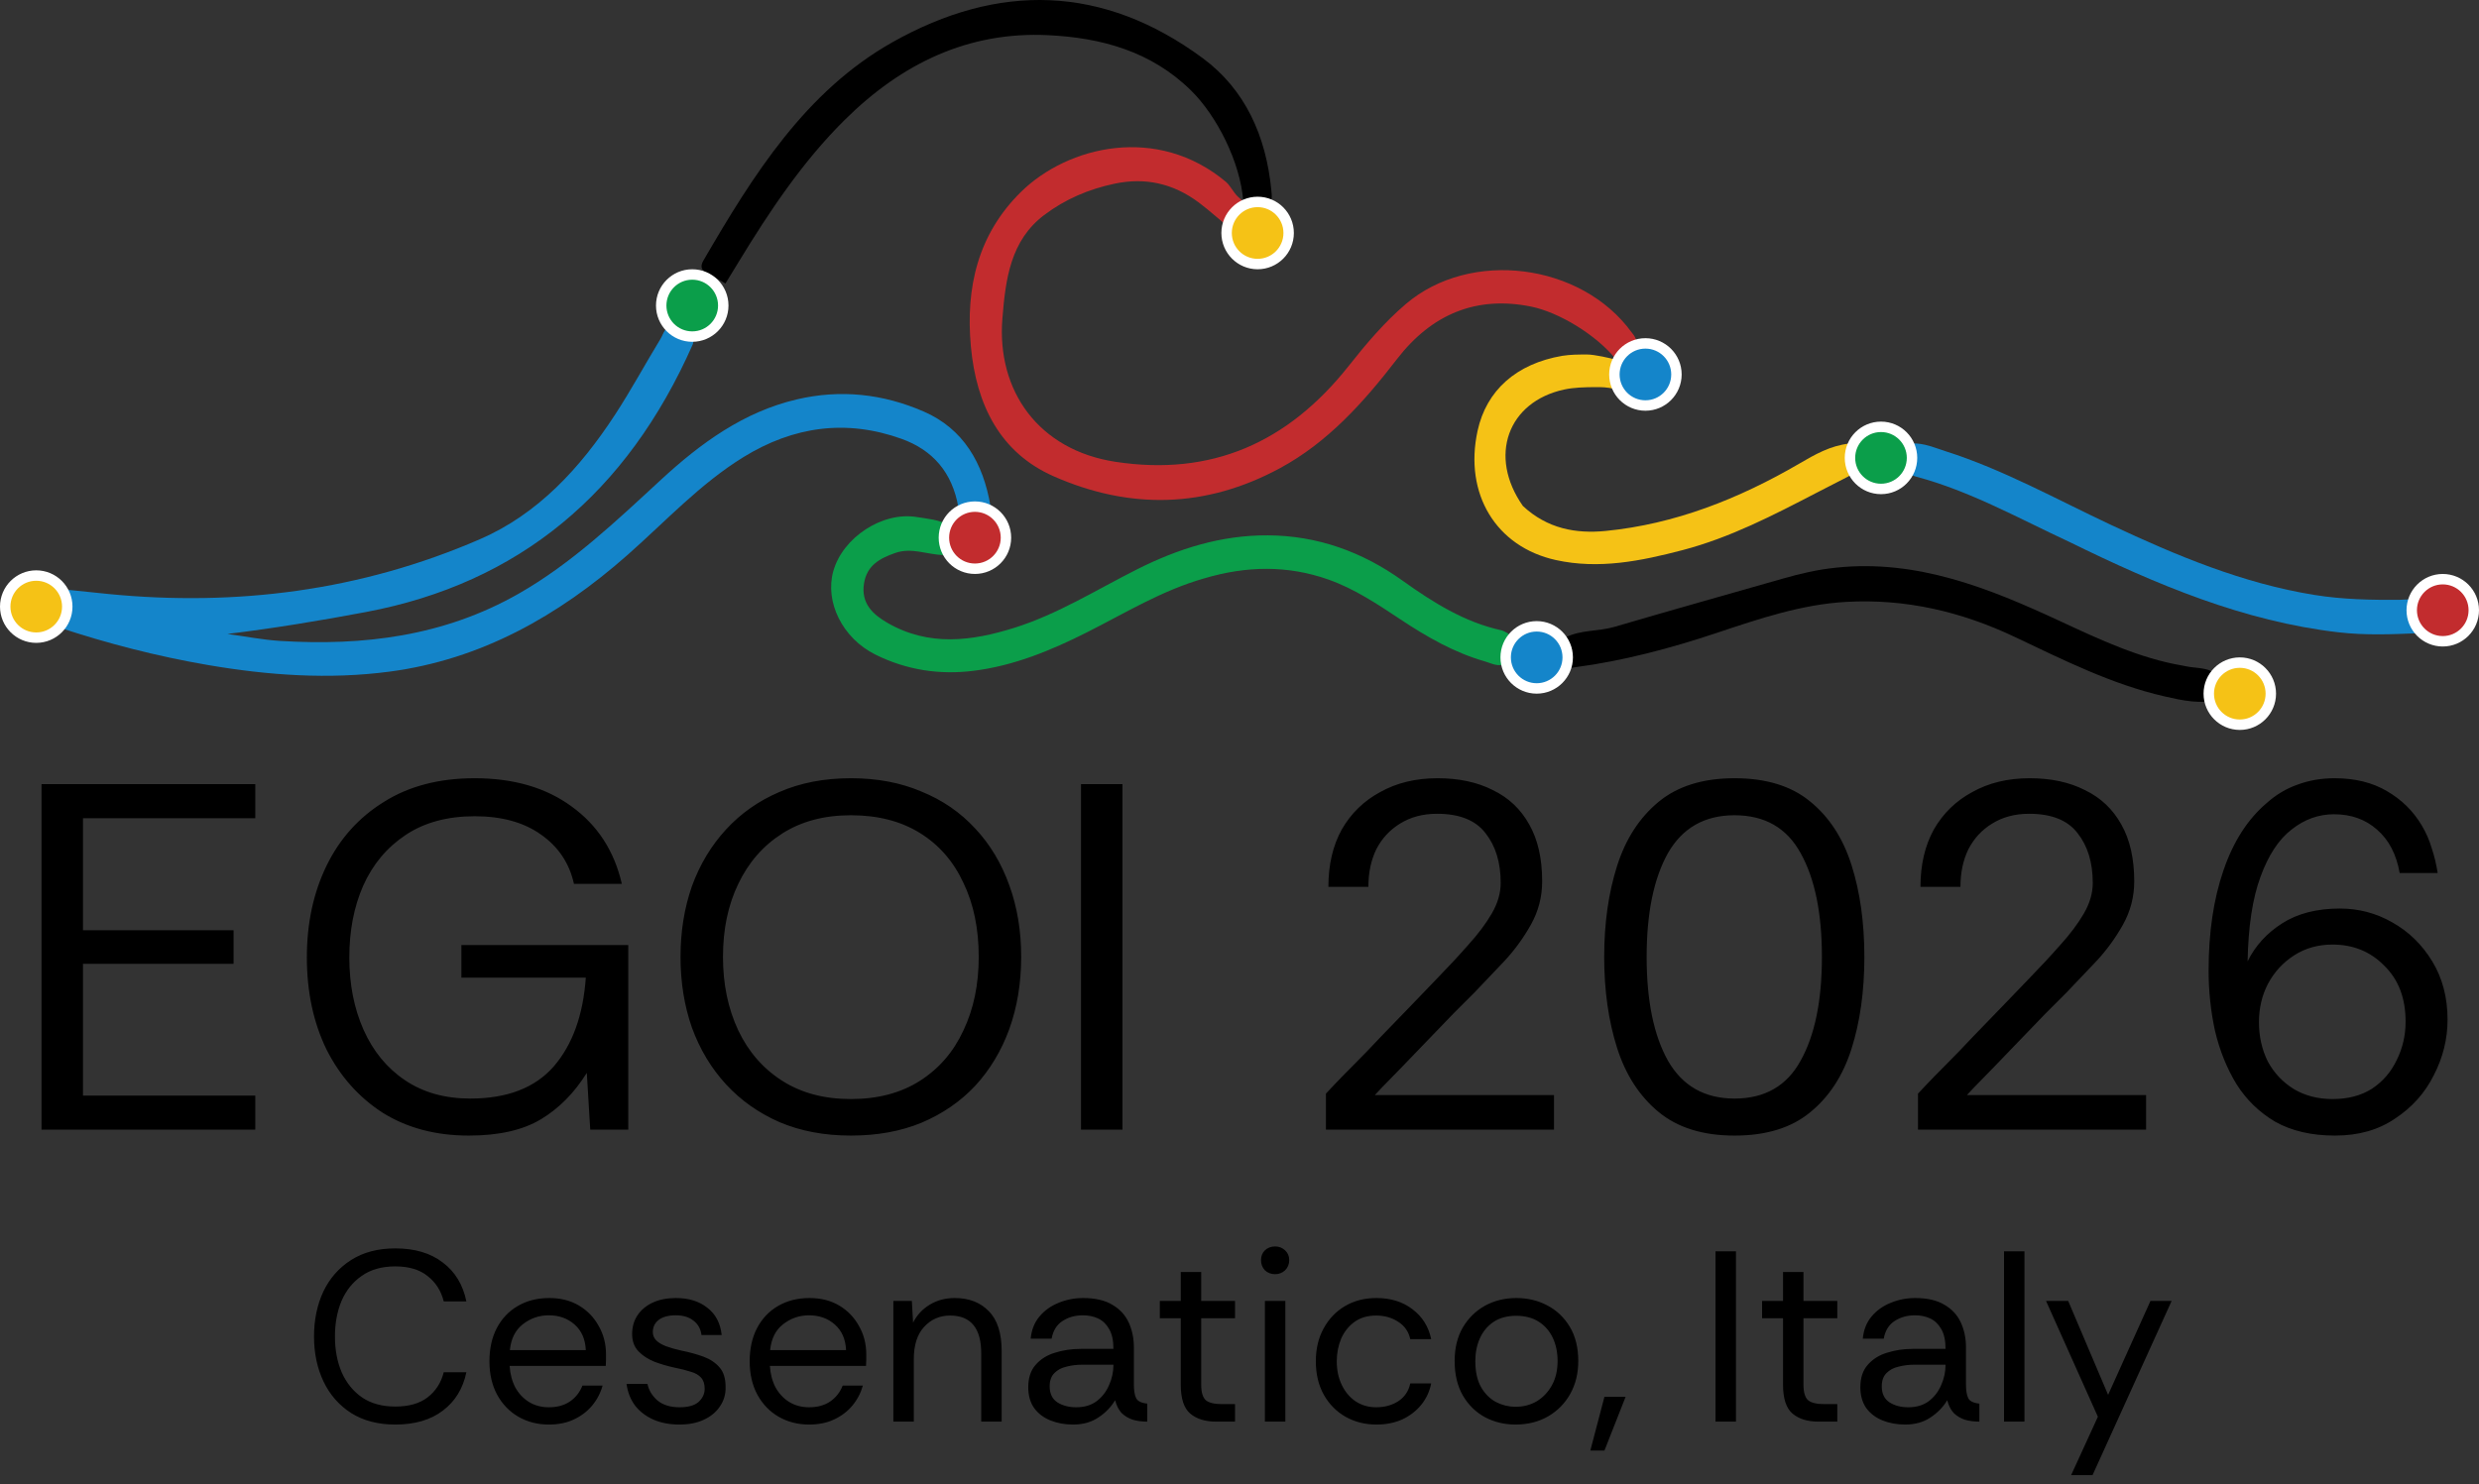 <svg width="713" height="427" viewBox="0 0 713 427" fill="none" xmlns="http://www.w3.org/2000/svg">
<rect x="0" y="0" width="713" height="427" fill="#333333" stroke="none"/>
<path fill-rule="evenodd" clip-rule="evenodd" d="M438.007 145.563C445.038 152.12 453.259 153.591 461.804 152.754C481.721 150.803 500.076 143.536 517.515 133.381L517.549 133.361C521.948 130.799 526.379 128.219 531.897 127.612C531.954 128.119 532.01 128.617 532.064 129.107L532.137 129.757C532.32 131.393 532.495 132.957 532.665 134.52C532.788 135.654 532.659 136.548 531.476 137.144C528.505 138.64 525.549 140.175 522.592 141.71C510.083 148.205 497.572 154.701 483.916 158.274C471.926 161.411 459.884 163.859 447.479 161.122C430.267 157.324 421.034 142.098 424.971 123.96C427.498 112.318 436.114 104.631 449.351 102.365C451.879 101.991 453.799 101.991 456.57 101.991C458.501 101.991 463.346 103.034 464.909 103.556C464.819 103.88 464.73 104.175 464.646 104.454C464.324 105.52 464.072 106.355 464.075 107.73C464.077 108.354 464.164 109.304 464.25 110.246C464.303 110.828 464.356 111.407 464.388 111.905C462.303 111.383 460.535 111.349 458.574 111.373C455.651 111.41 452.74 111.447 449.845 112.075C433.69 115.579 427.931 131.208 438.007 145.563ZM357.603 58.035C357.664 58.12 357.674 58.177 357.615 58.203L357.61 58.138L357.603 58.035Z" fill="#F5C216"/>
<path d="M357.615 58.203C357.613 58.182 357.612 58.159 357.61 58.138C357.608 58.104 357.605 58.069 357.603 58.035C356.75 46.512 349.862 33.224 342.601 26.073C331.053 14.698 316.699 10.865 301.483 10.119C278.61 8.999 259.425 18.173 242.929 34.521C230.856 46.486 221.401 60.65 212.492 75.28C211.649 76.665 210.801 78.048 209.922 79.482C209.505 80.163 209.081 80.855 208.646 81.564C207.99 81.186 207.37 80.821 206.773 80.469C205.476 79.704 204.286 79.002 203.062 78.373C201.38 77.508 201.584 76.206 202.323 74.935C216.639 50.303 231.718 26.235 256.649 12.169C287.101 -5.01 317.241 -4.457 345.942 16.747C358.13 25.751 364.148 39.119 365.66 54.754C365.66 55.484 365.96 56.074 365.66 57.639C363.038 57.101 359.736 57.218 357.615 58.203Z" fill="black"/>
<path fill-rule="evenodd" clip-rule="evenodd" d="M469.409 95.784C469.378 95.744 469.349 95.705 469.321 95.667C469.333 95.683 469.344 95.698 469.356 95.714C469.373 95.737 469.391 95.76 469.409 95.784Z" fill="#F5C216"/>
<path fill-rule="evenodd" clip-rule="evenodd" d="M470.292 97.118L470.335 97.205C470.447 97.435 470.571 97.686 470.643 97.816C469.6 98.338 468.376 99.146 467.515 99.903C466.492 100.803 465.504 102.236 464.909 103.556C459.207 96.337 448.333 89.825 440.377 88.209C424.702 85.026 411.818 90.305 401.78 103.329C392.171 115.797 381.852 127.303 368.073 134.731C346.708 146.248 324.934 146.658 303.053 137.032C287.63 130.248 280.78 116.47 279.24 99.672C277.685 82.719 281.262 67.383 293.668 55.198C307.112 41.993 332.91 35.724 352.716 52.421C353.268 52.887 354.172 54.183 355.08 55.484C355.597 56.225 356.366 56.899 356.928 57.392C357.246 57.671 357.499 57.892 357.603 58.035L357.61 58.138L357.615 58.203C355.502 59.183 353.692 61.516 352.348 64.477C351.456 63.739 350.611 63.024 349.795 62.332C348.091 60.889 346.506 59.547 344.854 58.308C337.507 52.797 329.461 50.967 320.554 52.849C313.186 54.406 306.398 57.272 300.307 61.88C290.624 69.205 289.195 80.342 288.297 91.73C286.667 112.409 298.664 129.494 320.881 132.872C348.294 137.041 370.341 127.505 387.944 105.229C392.975 98.863 398.197 92.699 404.343 87.458C422.89 71.639 454.783 75.617 469.321 95.667C469.355 95.713 469.392 95.761 469.43 95.811C469.474 95.866 469.52 95.924 469.567 95.983C469.763 96.226 469.98 96.496 470.121 96.773C470.159 96.847 470.222 96.975 470.292 97.118Z" fill="#C22C2E"/>
<path d="M193.963 93.671C195.928 94.994 197.605 96.176 199.473 97.492C199.408 97.97 199.455 98.607 199.233 99.109C180.331 141.892 149.271 167.78 105.253 176.079C92.048 178.569 78.841 180.747 65.419 182.386C70.478 183.074 75.519 184.082 80.597 184.395C104.518 185.869 127.716 183.057 149.244 170.764C164.448 162.082 177.182 149.946 190.09 138.037C201.577 127.44 213.913 118.495 229.124 114.915C241.708 111.954 253.952 113.286 265.713 118.413C277.001 123.333 282.784 133.11 284.875 145.59C284.95 146.037 284.927 146.518 284.868 146.971C284.811 147.413 284.647 147.84 284.443 148.599C281.79 148.152 279.12 148.253 276.655 148.69C275.684 147.849 275.798 146.873 275.645 145.98C273.921 135.931 268.262 129.472 259.314 126.258C243.405 120.544 228.252 122.625 213.795 131.529C201.396 139.167 191.41 150.013 180.507 159.638C160.508 177.292 138.262 189.751 112.11 193.219C94.58 195.543 77.151 194.297 59.793 191.324C45.212 188.827 30.891 185.121 16.79 180.459C15.428 180.008 14.091 179.469 12.63 178.93C12.814 175.42 15.338 172.946 14.891 169.211C20.722 169.814 25.991 170.384 31.265 170.902C68.015 174.506 103.746 170.01 138.041 155.128C154.703 147.898 166.82 134.729 176.885 119.32C181.505 112.248 185.551 104.755 189.955 97.52C190.904 95.962 191.243 93.591 193.963 93.671Z" fill="#1485CA"/>
<path d="M346.331 166.404C334.138 169.874 323.57 176.407 312.604 181.929C302.219 187.159 291.645 191.513 280.121 192.975C270.222 194.23 260.733 192.772 251.775 188.321C242.259 183.594 237.197 173.138 239.669 164.325C242.39 154.623 253.793 147.116 263.706 148.754C266.798 149.264 270.035 149.447 273.096 151.192C272.51 153.986 271.929 156.759 271.314 159.692C266.62 159.545 262.178 157.438 257.506 159.077C253.161 160.602 249.323 162.581 248.497 167.879C247.609 173.57 251.021 176.735 255.146 179.133C267.116 186.092 279.482 184.477 291.816 180.595C304.246 176.683 315.403 169.657 327.033 163.799C338.944 157.799 351.281 153.951 364.618 154.016C378.848 154.085 391.738 158.71 403.357 167.023C412.211 173.357 421.211 179.004 431.785 181.324C432.463 181.473 433.082 181.925 433.89 182.314C433.659 185.237 433.435 188.08 433.216 190.855C430.918 192.054 429.009 190.833 427.156 190.306C418.399 187.817 410.506 183.313 402.861 178.242C396.23 173.843 389.605 169.399 382.115 166.749C370.35 162.586 358.527 162.78 346.331 166.404Z" fill="#0B9E4A"/>
<path d="M528.154 163.306C551.491 160.873 572.123 169.239 592.531 178.71C603.939 184.004 615.329 189.382 627.764 191.496C628.477 191.617 629.181 191.815 629.898 191.893C637.585 192.736 637.585 192.731 638.189 201.224C632.903 202.712 627.687 201.517 622.552 200.347C607.432 196.901 593.511 189.897 579.52 183.262C564.019 175.911 547.995 172.21 531.027 173.16C518.168 173.881 506.049 177.985 493.896 182.041C480.497 186.512 466.902 190.143 452.93 191.977C452.082 192.089 451.22 192.423 450.307 191.616C450.307 189.012 450.307 186.3 450.307 183.352C454.829 181.127 459.757 181.695 464.311 180.356C480.475 175.606 496.694 171.064 512.89 166.432C517.78 165.033 522.711 163.865 528.154 163.306Z" fill="black"/>
<path d="M595.343 155.987C580.617 149.139 566.623 141.276 551.222 137.164C549.561 136.72 548.662 136.073 549.068 134.013C549.475 131.951 549.586 129.823 549.844 127.584C553.432 127.425 556.511 128.846 559.64 129.842C576.201 135.114 591.478 143.654 607.212 151.038C626.022 159.864 645.091 167.839 665.602 171.153C673.792 172.476 682.004 172.635 690.25 172.559C692.083 172.542 693.994 172.086 695.993 173.183C695.993 175.97 695.993 178.815 695.993 182.153C688.108 182.5 680.36 182.809 672.606 181.915C645.336 178.771 620.26 168.215 595.343 155.987Z" fill="#1485CA"/>
<path d="M199.098 78.967C204.025 78.967 208.022 82.966 208.022 87.902C208.022 92.839 204.025 96.838 199.098 96.838C194.171 96.838 190.174 92.839 190.174 87.902C190.174 82.966 194.171 78.967 199.098 78.967Z" fill="#0B9E4A" stroke="white" stroke-width="3"/>
<path d="M473.248 98.795C478.175 98.795 482.172 102.794 482.172 107.73C482.172 112.667 478.175 116.666 473.248 116.666C468.321 116.666 464.325 112.667 464.325 107.73C464.325 102.794 468.322 98.795 473.248 98.795Z" fill="#1485CA" stroke="white" stroke-width="3"/>
<path d="M644.202 190.629C649.129 190.629 653.125 194.628 653.125 199.564C653.125 204.501 649.129 208.5 644.202 208.5C639.275 208.5 635.278 204.501 635.278 199.564C635.278 194.628 639.275 190.629 644.202 190.629Z" fill="#F5C216" stroke="white" stroke-width="3"/>
<path d="M702.576 166.627C707.503 166.627 711.5 170.626 711.5 175.562C711.5 180.499 707.503 184.498 702.576 184.498C697.649 184.498 693.652 180.499 693.652 175.562C693.652 170.626 697.649 166.627 702.576 166.627Z" fill="#C22C2E" stroke="white" stroke-width="3"/>
<path d="M441.976 180.193C446.903 180.193 450.9 184.192 450.9 189.128C450.9 194.065 446.903 198.064 441.976 198.064C437.05 198.064 433.053 194.065 433.053 189.128C433.053 184.192 437.05 180.193 441.976 180.193Z" fill="#1485CA" stroke="white" stroke-width="3"/>
<path d="M280.405 145.755C285.332 145.755 289.329 149.754 289.329 154.691C289.329 159.627 285.332 163.626 280.405 163.626C275.478 163.626 271.481 159.627 271.481 154.691C271.481 149.754 275.478 145.755 280.405 145.755Z" fill="#C22C2E" stroke="white" stroke-width="3"/>
<path d="M361.712 58.095C366.639 58.095 370.636 62.094 370.636 67.031C370.636 71.968 366.639 75.966 361.712 75.966C356.785 75.966 352.788 71.968 352.788 67.031C352.788 62.094 356.785 58.095 361.712 58.095Z" fill="#F5C216" stroke="white" stroke-width="3"/>
<path d="M541.004 122.797C545.931 122.797 549.928 126.796 549.928 131.732C549.928 136.669 545.931 140.668 541.004 140.668C536.077 140.668 532.08 136.669 532.08 131.732C532.08 126.796 536.077 122.797 541.004 122.797Z" fill="#0B9E4A" stroke="white" stroke-width="3"/>
<path d="M10.424 165.583C15.351 165.583 19.348 169.582 19.348 174.518C19.348 179.455 15.351 183.454 10.424 183.454C5.497 183.454 1.5 179.455 1.5 174.518C1.5 169.582 5.497 165.583 10.424 165.583Z" fill="#F5C216" stroke="white" stroke-width="3"/>
<path d="M11.939 325V225.6H73.425V235.398H23.867V267.632H67.177V277.288H23.867V315.202H73.425V325H11.939ZM134.833 326.704C125.366 326.704 117.13 324.527 110.125 320.172C103.214 315.723 97.818 309.664 93.937 301.996C90.15 294.233 88.257 285.382 88.257 275.442C88.257 265.597 90.15 256.793 93.937 249.03C97.724 241.267 103.214 235.161 110.409 230.712C117.604 226.168 126.313 223.896 136.537 223.896C147.708 223.896 156.985 226.594 164.369 231.99C171.848 237.386 176.676 244.817 178.853 254.284H165.079C163.754 248.32 160.582 243.587 155.565 240.084C150.642 236.581 144.3 234.83 136.537 234.83C128.68 234.83 122.053 236.629 116.657 240.226C111.261 243.823 107.19 248.699 104.445 254.852C101.794 260.911 100.469 267.774 100.469 275.442C100.469 283.205 101.842 290.163 104.587 296.316C107.332 302.469 111.308 307.297 116.515 310.8C121.722 314.303 127.97 316.054 135.259 316.054C145.862 316.054 153.861 312.977 159.257 306.824C164.653 300.576 167.73 292.056 168.487 281.264H132.703V271.892H180.699V325H169.765L168.771 308.67C165.174 314.445 160.772 318.894 155.565 322.018C150.358 325.142 143.448 326.704 134.833 326.704ZM244.718 326.704C237.144 326.704 230.328 325.426 224.27 322.87C218.211 320.219 213.052 316.575 208.792 311.936C204.532 307.297 201.266 301.854 198.994 295.606C196.816 289.358 195.728 282.589 195.728 275.3C195.728 268.011 196.816 261.242 198.994 254.994C201.266 248.746 204.532 243.303 208.792 238.664C213.052 234.025 218.164 230.428 224.128 227.872C230.186 225.221 237.05 223.896 244.718 223.896C252.291 223.896 259.06 225.174 265.024 227.73C271.082 230.191 276.242 233.741 280.502 238.38C284.762 242.924 288.028 248.367 290.3 254.71C292.572 260.958 293.708 267.821 293.708 275.3C293.708 282.779 292.572 289.689 290.3 296.032C288.028 302.28 284.762 307.723 280.502 312.362C276.242 316.906 271.082 320.456 265.024 323.012C259.06 325.473 252.291 326.704 244.718 326.704ZM244.718 316.196C252.48 316.196 259.107 314.445 264.598 310.942C270.088 307.439 274.254 302.611 277.094 296.458C280.028 290.305 281.496 283.252 281.496 275.3C281.496 267.159 280.028 260.059 277.094 254C274.254 247.847 270.088 243.066 264.598 239.658C259.107 236.25 252.48 234.546 244.718 234.546C237.05 234.546 230.47 236.297 224.98 239.8C219.489 243.303 215.276 248.131 212.342 254.284C209.407 260.343 207.94 267.348 207.94 275.3C207.94 283.157 209.407 290.21 212.342 296.458C215.276 302.611 219.489 307.439 224.98 310.942C230.47 314.445 237.05 316.196 244.718 316.196ZM310.915 325V225.6H322.843V325H310.915ZM381.357 325V314.634C381.357 314.634 382.067 313.877 383.487 312.362C385.002 310.753 386.99 308.717 389.451 306.256C391.913 303.795 394.516 301.097 397.261 298.162C400.101 295.227 402.894 292.34 405.639 289.5C408.385 286.66 410.799 284.151 412.881 281.974C416.384 278.377 419.508 275.016 422.253 271.892C425.093 268.768 427.365 265.739 429.069 262.804C430.773 259.869 431.625 256.935 431.625 254C431.625 248.131 430.158 243.35 427.223 239.658C424.383 235.966 419.745 234.12 413.307 234.12C409.237 234.12 405.687 235.067 402.657 236.96C399.723 238.759 397.451 241.22 395.841 244.344C394.327 247.468 393.569 251.065 393.569 255.136H382.067C382.067 248.793 383.345 243.303 385.901 238.664C388.552 234.025 392.244 230.428 396.977 227.872C401.711 225.221 407.201 223.896 413.449 223.896C419.603 223.896 424.904 225.032 429.353 227.304C433.897 229.481 437.4 232.795 439.861 237.244C442.323 241.599 443.553 247.042 443.553 253.574C443.553 258.023 442.465 262.189 440.287 266.07C438.11 269.951 435.507 273.501 432.477 276.72C429.448 279.939 426.655 282.873 424.099 285.524C422.585 287.039 420.597 289.027 418.135 291.488C415.769 293.949 413.26 296.553 410.609 299.298C408.053 301.949 405.592 304.505 403.225 306.966C400.953 309.333 399.06 311.273 397.545 312.788C396.125 314.303 395.415 315.06 395.415 315.06H446.961V325H381.357ZM498.878 326.704C489.79 326.704 482.5 324.432 477.01 319.888C471.519 315.344 467.543 309.191 465.082 301.428C462.62 293.665 461.39 284.956 461.39 275.3C461.39 265.644 462.62 256.935 465.082 249.172C467.543 241.409 471.519 235.256 477.01 230.712C482.5 226.168 489.79 223.896 498.878 223.896C507.966 223.896 515.208 226.121 520.604 230.57C526.094 235.019 530.07 241.125 532.532 248.888C534.993 256.651 536.224 265.455 536.224 275.3C536.224 285.145 534.993 293.949 532.532 301.712C530.07 309.475 526.094 315.581 520.604 320.03C515.208 324.479 507.966 326.704 498.878 326.704ZM498.878 316.054C507.587 316.054 513.93 312.409 517.906 305.12C521.976 297.831 524.012 287.891 524.012 275.3C524.012 262.709 521.976 252.769 517.906 245.48C513.93 238.191 507.587 234.546 498.878 234.546C490.263 234.546 483.873 238.191 479.708 245.48C475.637 252.769 473.602 262.709 473.602 275.3C473.602 287.891 475.637 297.831 479.708 305.12C483.873 312.409 490.263 316.054 498.878 316.054ZM551.646 325V314.634C551.646 314.634 552.356 313.877 553.776 312.362C555.291 310.753 557.279 308.717 559.74 306.256C562.202 303.795 564.805 301.097 567.55 298.162C570.39 295.227 573.183 292.34 575.928 289.5C578.674 286.66 581.088 284.151 583.17 281.974C586.673 278.377 589.797 275.016 592.542 271.892C595.382 268.768 597.654 265.739 599.358 262.804C601.062 259.869 601.914 256.935 601.914 254C601.914 248.131 600.447 243.35 597.512 239.658C594.672 235.966 590.034 234.12 583.596 234.12C579.526 234.12 575.976 235.067 572.946 236.96C570.012 238.759 567.74 241.22 566.13 244.344C564.616 247.468 563.858 251.065 563.858 255.136H552.356C552.356 248.793 553.634 243.303 556.19 238.664C558.841 234.025 562.533 230.428 567.266 227.872C572 225.221 577.49 223.896 583.738 223.896C589.892 223.896 595.193 225.032 599.642 227.304C604.186 229.481 607.689 232.795 610.15 237.244C612.612 241.599 613.842 247.042 613.842 253.574C613.842 258.023 612.754 262.189 610.576 266.07C608.399 269.951 605.796 273.501 602.766 276.72C599.737 279.939 596.944 282.873 594.388 285.524C592.874 287.039 590.886 289.027 588.424 291.488C586.058 293.949 583.549 296.553 580.898 299.298C578.342 301.949 575.881 304.505 573.514 306.966C571.242 309.333 569.349 311.273 567.834 312.788C566.414 314.303 565.704 315.06 565.704 315.06H617.25V325H551.646ZM671.581 326.704C664.859 326.704 659.132 325.379 654.399 322.728C649.76 319.983 646.021 316.338 643.181 311.794C640.435 307.25 638.4 302.185 637.075 296.6C635.844 290.92 635.229 285.145 635.229 279.276C635.229 268.295 636.649 258.686 639.489 250.45C642.329 242.119 646.494 235.635 651.985 230.996C654.635 228.629 657.57 226.878 660.789 225.742C664.102 224.511 667.652 223.896 671.439 223.896C677.308 223.896 682.325 225.127 686.491 227.588C690.751 230.049 694.111 233.363 696.573 237.528C697.803 239.611 698.75 241.788 699.413 244.06C700.17 246.332 700.738 248.699 701.117 251.16H690.183C689.236 245.764 687.059 241.599 683.651 238.664C680.337 235.729 676.219 234.262 671.297 234.262C666.847 234.262 662.777 235.729 659.085 238.664C655.393 241.504 652.411 246.048 650.139 252.296C647.867 258.449 646.636 266.543 646.447 276.578C648.624 272.129 651.937 268.484 656.387 265.644C660.836 262.804 666.374 261.384 673.001 261.384C678.397 261.384 683.414 262.709 688.053 265.36C692.786 268.011 696.62 271.75 699.555 276.578C702.489 281.406 703.957 286.991 703.957 293.334C703.957 298.919 702.631 304.268 699.981 309.38C697.425 314.492 693.685 318.657 688.763 321.876C684.029 325.095 678.302 326.704 671.581 326.704ZM670.871 316.196C675.32 316.196 679.107 315.202 682.231 313.214C685.355 311.131 687.721 308.386 689.331 304.978C691.035 301.57 691.887 297.878 691.887 293.902C691.887 287.181 689.851 281.832 685.781 277.856C681.805 273.785 676.835 271.75 670.871 271.75C666.705 271.75 663.013 272.791 659.795 274.874C656.576 276.957 654.067 279.702 652.269 283.11C650.565 286.423 649.713 290.068 649.713 294.044C649.713 298.209 650.565 301.996 652.269 305.404C654.067 308.717 656.576 311.368 659.795 313.356C663.013 315.249 666.705 316.196 670.871 316.196Z" fill="black"/>
<path d="M113.697 409.84C108.751 409.84 104.527 408.743 101.027 406.55C97.527 404.31 94.867 401.277 93.047 397.45C91.227 393.623 90.317 389.307 90.317 384.5C90.317 379.74 91.204 375.447 92.977 371.62C94.797 367.793 97.457 364.76 100.957 362.52C104.457 360.28 108.704 359.16 113.697 359.16C119.297 359.16 123.847 360.513 127.347 363.22C130.894 365.88 133.157 369.613 134.137 374.42H127.627C126.881 371.387 125.341 368.96 123.007 367.14C120.721 365.273 117.617 364.34 113.697 364.34C109.824 364.34 106.604 365.25 104.037 367.07C101.471 368.843 99.534 371.247 98.227 374.28C96.967 377.313 96.337 380.72 96.337 384.5C96.337 388.373 96.991 391.827 98.297 394.86C99.651 397.893 101.611 400.297 104.177 402.07C106.744 403.797 109.917 404.66 113.697 404.66C117.617 404.66 120.721 403.773 123.007 402C125.341 400.18 126.881 397.777 127.627 394.79H134.137C133.157 399.503 130.894 403.19 127.347 405.85C123.847 408.51 119.297 409.84 113.697 409.84ZM157.848 409.84C154.628 409.84 151.712 409.093 149.098 407.6C146.532 406.107 144.502 404.007 143.008 401.3C141.515 398.547 140.768 395.327 140.768 391.64C140.768 388 141.468 384.827 142.868 382.12C144.315 379.367 146.322 377.243 148.888 375.75C151.502 374.21 154.535 373.44 157.988 373.44C161.255 373.44 164.102 374.163 166.528 375.61C168.955 377.057 170.845 379.017 172.198 381.49C173.598 383.917 174.298 386.647 174.298 389.68C174.298 390.333 174.298 390.847 174.298 391.22C174.298 391.593 174.275 392.177 174.228 392.97H146.578C146.718 395.257 147.255 397.31 148.188 399.13C149.168 400.903 150.475 402.303 152.108 403.33C153.788 404.357 155.702 404.87 157.848 404.87C160.275 404.87 162.305 404.31 163.938 403.19C165.572 402.07 166.762 400.553 167.508 398.64H173.318C172.712 400.787 171.708 402.7 170.308 404.38C168.908 406.06 167.158 407.39 165.058 408.37C163.005 409.35 160.602 409.84 157.848 409.84ZM146.648 388.42H168.488C168.348 385.293 167.275 382.843 165.268 381.07C163.262 379.297 160.788 378.41 157.848 378.41C155.048 378.41 152.552 379.273 150.358 381C148.212 382.68 146.975 385.153 146.648 388.42ZM195.392 409.84C192.638 409.84 190.165 409.373 187.972 408.44C185.778 407.46 184.005 406.107 182.652 404.38C181.345 402.607 180.528 400.53 180.202 398.15H186.222C186.595 399.97 187.552 401.557 189.092 402.91C190.678 404.217 192.802 404.87 195.462 404.87C197.935 404.87 199.755 404.357 200.922 403.33C202.088 402.257 202.672 400.997 202.672 399.55C202.672 398.15 202.322 397.077 201.622 396.33C200.968 395.583 199.988 395.023 198.682 394.65C197.422 394.23 195.858 393.833 193.992 393.46C192.032 393.04 190.118 392.48 188.252 391.78C186.385 391.033 184.845 390.03 183.632 388.77C182.418 387.51 181.812 385.853 181.812 383.8C181.812 381.747 182.325 379.95 183.352 378.41C184.378 376.87 185.825 375.657 187.692 374.77C189.605 373.883 191.845 373.44 194.412 373.44C198.098 373.44 201.108 374.373 203.442 376.24C205.822 378.06 207.198 380.673 207.572 384.08H201.762C201.528 382.307 200.758 380.93 199.452 379.95C198.192 378.923 196.488 378.41 194.342 378.41C192.242 378.41 190.608 378.853 189.442 379.74C188.322 380.627 187.762 381.793 187.762 383.24C187.762 384.173 188.088 384.967 188.742 385.62C189.395 386.273 190.328 386.833 191.542 387.3C192.802 387.767 194.272 388.187 195.952 388.56C198.285 389.027 200.408 389.61 202.322 390.31C204.235 391.01 205.775 392.037 206.942 393.39C208.108 394.697 208.692 396.587 208.692 399.06C208.738 401.113 208.202 402.957 207.082 404.59C206.008 406.223 204.468 407.507 202.462 408.44C200.502 409.373 198.145 409.84 195.392 409.84ZM232.702 409.84C229.482 409.84 226.565 409.093 223.952 407.6C221.385 406.107 219.355 404.007 217.862 401.3C216.368 398.547 215.622 395.327 215.622 391.64C215.622 388 216.322 384.827 217.722 382.12C219.168 379.367 221.175 377.243 223.742 375.75C226.355 374.21 229.388 373.44 232.842 373.44C236.108 373.44 238.955 374.163 241.382 375.61C243.808 377.057 245.698 379.017 247.052 381.49C248.452 383.917 249.152 386.647 249.152 389.68C249.152 390.333 249.152 390.847 249.152 391.22C249.152 391.593 249.128 392.177 249.082 392.97H221.432C221.572 395.257 222.108 397.31 223.042 399.13C224.022 400.903 225.328 402.303 226.962 403.33C228.642 404.357 230.555 404.87 232.702 404.87C235.128 404.87 237.158 404.31 238.792 403.19C240.425 402.07 241.615 400.553 242.362 398.64H248.172C247.565 400.787 246.562 402.7 245.162 404.38C243.762 406.06 242.012 407.39 239.912 408.37C237.858 409.35 235.455 409.84 232.702 409.84ZM221.502 388.42H243.342C243.202 385.293 242.128 382.843 240.122 381.07C238.115 379.297 235.642 378.41 232.702 378.41C229.902 378.41 227.405 379.273 225.212 381C223.065 382.68 221.828 385.153 221.502 388.42ZM256.945 409V374.28H262.265L262.615 380.51C263.735 378.317 265.345 376.59 267.445 375.33C269.545 374.07 271.925 373.44 274.585 373.44C278.692 373.44 281.959 374.7 284.385 377.22C286.859 379.693 288.095 383.52 288.095 388.7V409H282.215V389.33C282.215 385.737 281.469 383.03 279.975 381.21C278.482 379.39 276.242 378.48 273.255 378.48C270.269 378.48 267.772 379.577 265.765 381.77C263.805 383.917 262.825 386.997 262.825 391.01V409H256.945ZM308.622 409.84C306.242 409.84 304.072 409.443 302.112 408.65C300.152 407.857 298.589 406.667 297.422 405.08C296.302 403.447 295.742 401.463 295.742 399.13C295.742 396.423 296.442 394.277 297.842 392.69C299.242 391.057 301.086 389.89 303.372 389.19C305.706 388.443 308.202 388.07 310.862 388.07H320.242C320.242 385.643 319.822 383.73 318.982 382.33C318.189 380.93 317.139 379.927 315.832 379.32C314.526 378.713 313.079 378.41 311.492 378.41C309.206 378.41 307.222 378.97 305.542 380.09C303.909 381.163 302.882 382.843 302.462 385.13H296.442C296.676 382.61 297.516 380.487 298.962 378.76C300.409 377.033 302.229 375.727 304.422 374.84C306.662 373.907 309.019 373.44 311.492 373.44C314.992 373.44 317.816 374.093 319.962 375.4C322.109 376.66 323.672 378.363 324.652 380.51C325.632 382.657 326.122 385.037 326.122 387.65V398.29C326.122 400.017 326.332 401.323 326.752 402.21C327.172 403.097 328.246 403.633 329.972 403.82V409C328.432 409 327.032 408.813 325.772 408.44C324.512 408.02 323.439 407.367 322.552 406.48C321.712 405.547 321.106 404.333 320.732 402.84C319.566 404.8 317.956 406.457 315.902 407.81C313.896 409.163 311.469 409.84 308.622 409.84ZM309.532 404.87C311.866 404.87 313.826 404.287 315.412 403.12C316.999 401.907 318.189 400.367 318.982 398.5C319.822 396.633 320.242 394.697 320.242 392.69V392.62H311.352C309.719 392.62 308.179 392.807 306.732 393.18C305.286 393.507 304.119 394.137 303.232 395.07C302.346 395.957 301.902 397.217 301.902 398.85C301.902 400.95 302.649 402.49 304.142 403.47C305.636 404.403 307.432 404.87 309.532 404.87ZM349.825 409C346.652 409 344.155 408.23 342.335 406.69C340.515 405.15 339.605 402.373 339.605 398.36V379.25H333.585V374.28H339.605V365.95H345.485V374.28H355.215V379.25H345.485V398.36C345.485 400.553 345.929 402.047 346.815 402.84C347.702 403.587 349.265 403.96 351.505 403.96H355.215V409H349.825ZM366.746 366.58C365.579 366.58 364.599 366.207 363.806 365.46C363.059 364.667 362.686 363.687 362.686 362.52C362.686 361.4 363.059 360.467 363.806 359.72C364.599 358.973 365.579 358.6 366.746 358.6C367.866 358.6 368.822 358.973 369.616 359.72C370.409 360.467 370.806 361.4 370.806 362.52C370.806 363.687 370.409 364.667 369.616 365.46C368.822 366.207 367.866 366.58 366.746 366.58ZM363.806 409V374.28H369.686V409H363.806ZM395.884 409.84C392.617 409.84 389.654 409.093 386.994 407.6C384.38 406.107 382.304 404.007 380.764 401.3C379.224 398.547 378.454 395.327 378.454 391.64C378.454 388.047 379.2 384.897 380.694 382.19C382.187 379.437 384.24 377.29 386.854 375.75C389.467 374.21 392.477 373.44 395.884 373.44C399.99 373.44 403.444 374.513 406.244 376.66C409.09 378.807 410.887 381.677 411.634 385.27H405.614C405.147 383.123 404.004 381.467 402.184 380.3C400.364 379.087 398.24 378.48 395.814 378.48C393.34 378.48 391.264 379.087 389.584 380.3C387.904 381.513 386.62 383.123 385.734 385.13C384.894 387.137 384.474 389.307 384.474 391.64C384.474 394.207 384.964 396.493 385.944 398.5C386.924 400.507 388.254 402.07 389.934 403.19C391.66 404.31 393.62 404.87 395.814 404.87C398.24 404.87 400.364 404.287 402.184 403.12C404.004 401.907 405.147 400.203 405.614 398.01H411.634C411.167 400.343 410.21 402.397 408.764 404.17C407.317 405.943 405.497 407.343 403.304 408.37C401.11 409.35 398.637 409.84 395.884 409.84ZM435.876 409.84C432.702 409.84 429.786 409.14 427.126 407.74C424.466 406.293 422.342 404.217 420.756 401.51C419.169 398.757 418.376 395.443 418.376 391.57C418.376 387.883 419.146 384.687 420.686 381.98C422.272 379.273 424.396 377.173 427.056 375.68C429.762 374.187 432.796 373.44 436.156 373.44C439.376 373.44 442.316 374.14 444.976 375.54C447.682 376.94 449.852 378.993 451.486 381.7C453.119 384.407 453.936 387.697 453.936 391.57C453.936 395.117 453.166 398.267 451.626 401.02C450.086 403.773 447.939 405.943 445.186 407.53C442.479 409.07 439.376 409.84 435.876 409.84ZM435.876 404.73C438.162 404.73 440.216 404.193 442.036 403.12C443.856 402 445.302 400.46 446.376 398.5C447.449 396.54 447.986 394.23 447.986 391.57C447.986 389.05 447.519 386.81 446.586 384.85C445.652 382.89 444.299 381.35 442.526 380.23C440.752 379.11 438.606 378.55 436.086 378.55C433.519 378.55 431.349 379.133 429.576 380.3C427.849 381.467 426.542 383.03 425.656 384.99C424.769 386.95 424.326 389.143 424.326 391.57C424.326 394.65 424.886 397.17 426.006 399.13C427.126 401.043 428.572 402.467 430.346 403.4C432.119 404.287 433.962 404.73 435.876 404.73ZM457.402 417.33L461.462 401.86H467.552L461.462 417.33H457.402ZM493.409 409V360H499.289V409H493.409ZM523.048 409C519.875 409 517.378 408.23 515.558 406.69C513.738 405.15 512.828 402.373 512.828 398.36V379.25H506.808V374.28H512.828V365.95H518.708V374.28H528.438V379.25H518.708V398.36C518.708 400.553 519.151 402.047 520.038 402.84C520.925 403.587 522.488 403.96 524.728 403.96H528.438V409H523.048ZM547.948 409.84C545.568 409.84 543.398 409.443 541.438 408.65C539.478 407.857 537.915 406.667 536.748 405.08C535.628 403.447 535.068 401.463 535.068 399.13C535.068 396.423 535.768 394.277 537.168 392.69C538.568 391.057 540.412 389.89 542.698 389.19C545.032 388.443 547.528 388.07 550.188 388.07H559.568C559.568 385.643 559.148 383.73 558.308 382.33C557.515 380.93 556.465 379.927 555.158 379.32C553.852 378.713 552.405 378.41 550.818 378.41C548.532 378.41 546.548 378.97 544.868 380.09C543.235 381.163 542.208 382.843 541.788 385.13H535.768C536.002 382.61 536.842 380.487 538.288 378.76C539.735 377.033 541.555 375.727 543.748 374.84C545.988 373.907 548.345 373.44 550.818 373.44C554.318 373.44 557.142 374.093 559.288 375.4C561.435 376.66 562.998 378.363 563.978 380.51C564.958 382.657 565.448 385.037 565.448 387.65V398.29C565.448 400.017 565.658 401.323 566.078 402.21C566.498 403.097 567.572 403.633 569.298 403.82V409C567.758 409 566.358 408.813 565.098 408.44C563.838 408.02 562.765 407.367 561.878 406.48C561.038 405.547 560.432 404.333 560.058 402.84C558.892 404.8 557.282 406.457 555.228 407.81C553.222 409.163 550.795 409.84 547.948 409.84ZM548.858 404.87C551.192 404.87 553.152 404.287 554.738 403.12C556.325 401.907 557.515 400.367 558.308 398.5C559.148 396.633 559.568 394.697 559.568 392.69V392.62H550.678C549.045 392.62 547.505 392.807 546.058 393.18C544.612 393.507 543.445 394.137 542.558 395.07C541.672 395.957 541.228 397.217 541.228 398.85C541.228 400.95 541.975 402.49 543.468 403.47C544.962 404.403 546.758 404.87 548.858 404.87ZM576.389 409V360H582.269V409H576.389ZM595.686 424.4L603.386 407.6L588.476 374.28H594.846L606.326 401.3L618.506 374.28H624.596L601.846 424.4H595.686Z" fill="black"/>
</svg>
